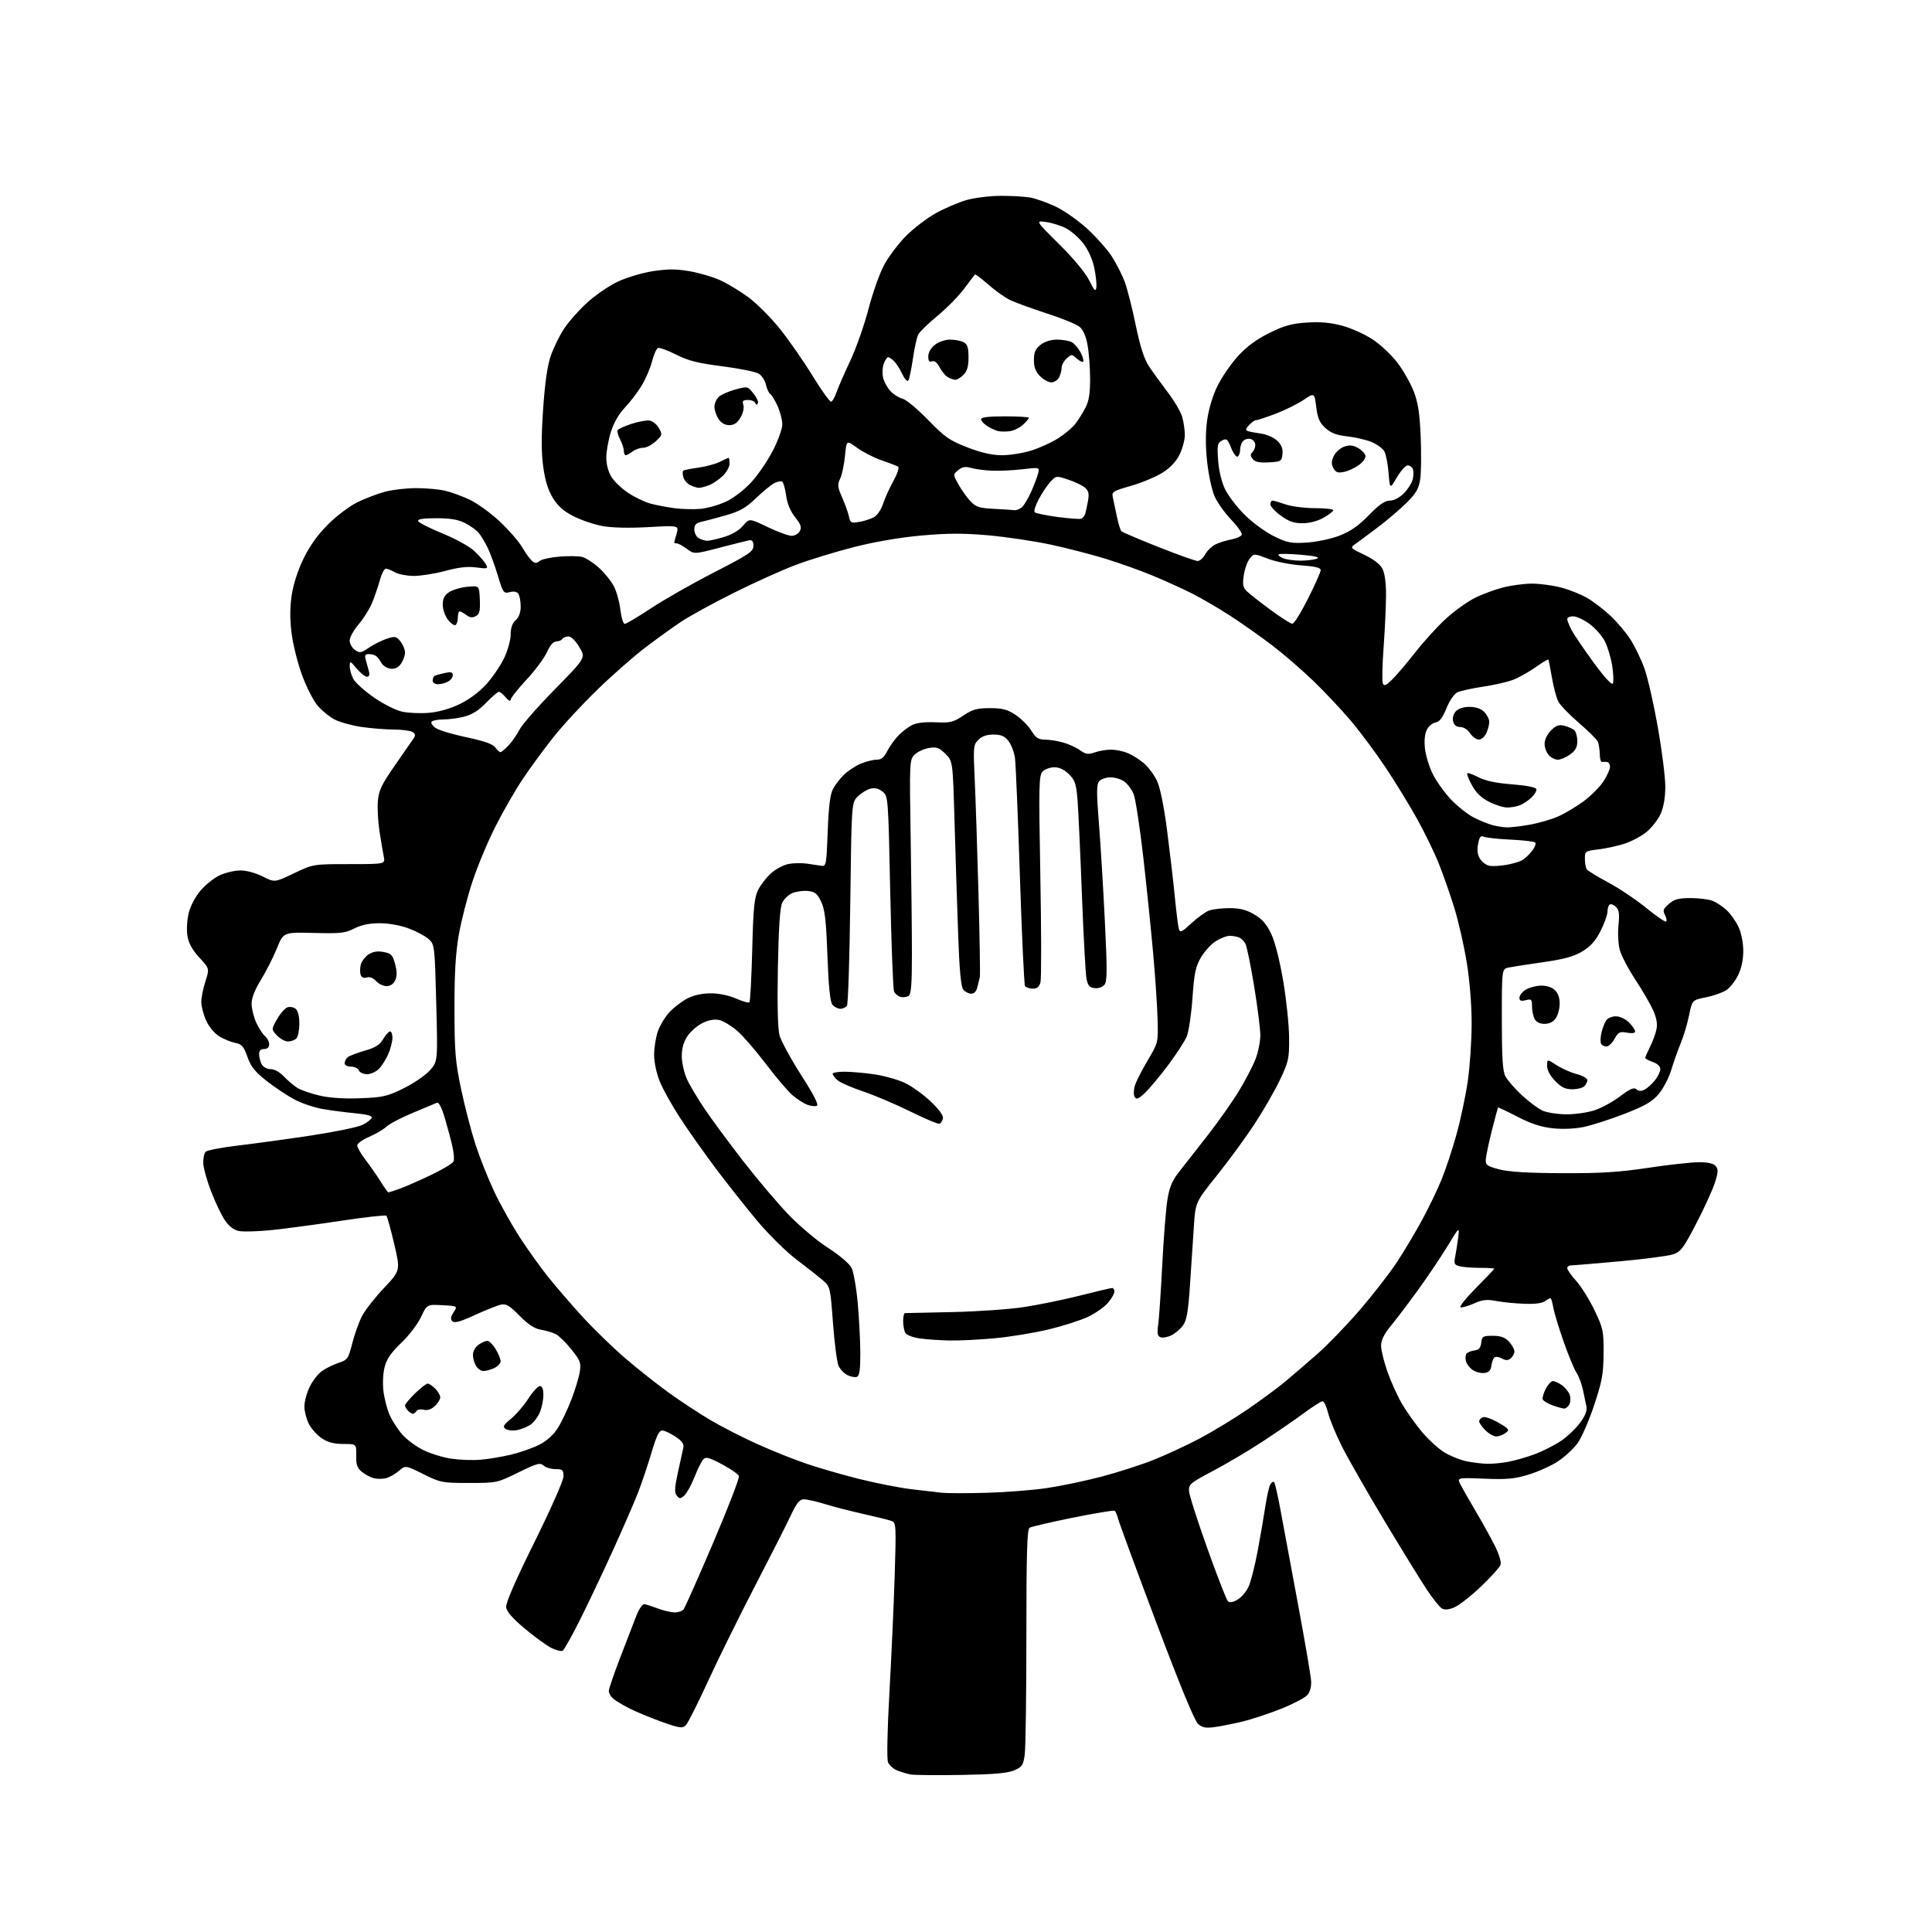 <?xml version="1.0" encoding="UTF-8" standalone="no"?>
<svg 
  version="1.1" 
  xmlns="http://www.w3.org/2000/svg" 
  xmlns:xlink="http://www.w3.org/1999/xlink" 
  xmlns:svg="http://www.w3.org/2000/svg"
  xmlns:rdf="http://www.w3.org/1999/02/22-rdf-syntax-ns#"
  xmlns:cc="http://creativecommons.org/ns#"
  xmlns:dc="http://purl.org/dc/elements/1.1/"
  viewBox="0 0 768 768"
  width="768"
  height="768"
>
<style>svg {background-color: white; }</style>"
<path stroke="none" fill="black" fill-rule="evenodd" d="M382.00,705.57C372.38,705.73 363.38,705.64 362.00,705.38C360.62,705.12 358.22,704.41 356.67,703.80C355.11,703.19 353.45,701.68 352.98,700.44C352.49,699.15 352.73,687.49 353.56,672.85C354.34,658.91 355.28,638.01 355.65,626.42C356.27,606.55 356.20,605.29 354.47,604.63C353.46,604.24 348.56,603.02 343.57,601.91C338.58,600.81 331.64,599.03 328.14,597.95C324.65,596.88 320.79,596.00 319.57,596.00C317.81,596.00 316.70,597.40 314.18,602.75C312.44,606.46 305.99,619.17 299.85,631.00C293.72,642.83 285.41,659.66 281.40,668.41C277.39,677.16 273.44,684.99 272.62,685.81C271.29,687.13 270.24,686.99 263.31,684.54C259.02,683.01 253.25,680.64 250.50,679.27C247.75,677.90 244.71,676.08 243.75,675.23C242.79,674.38 242.00,673.02 242.00,672.21C242.00,671.39 244.09,665.27 246.65,658.61C249.21,651.95 252.10,644.48 253.07,642.00C254.05,639.52 255.44,637.58 256.17,637.69C256.90,637.79 259.30,638.56 261.50,639.39C263.70,640.23 266.68,640.93 268.13,640.96C269.57,640.98 271.20,640.44 271.74,639.75C272.28,639.06 277.57,627.16 283.49,613.30C289.41,599.43 294.02,587.49 293.73,586.74C293.45,586.00 290.42,583.90 287.01,582.08C281.82,579.32 280.59,579.00 279.55,580.14C278.86,580.89 277.30,584.05 276.07,587.17C274.84,590.29 273.03,593.56 272.06,594.45C270.49,595.87 270.14,595.88 269.04,594.55C268.05,593.35 268.13,591.51 269.49,585.28C270.41,581.00 271.38,576.60 271.63,575.50C271.96,574.05 271.12,572.85 268.58,571.14C266.65,569.85 264.30,568.72 263.36,568.64C262.04,568.53 261.04,570.54 258.96,577.50C257.49,582.45 255.15,589.42 253.77,593.00C252.39,596.58 248.00,606.70 244.01,615.50C240.02,624.30 234.06,636.90 230.76,643.50C227.46,650.10 224.27,655.80 223.69,656.17C223.10,656.55 221.02,656.03 219.06,655.02C217.10,654.02 212.35,650.54 208.50,647.31C203.74,643.31 201.40,640.61 201.20,638.88C201.00,637.22 204.90,628.25 212.45,613.02C219.02,599.75 224.00,588.47 224.00,586.85C224.00,584.32 223.65,584.00 220.83,584.00C219.08,584.00 216.95,583.36 216.08,582.58C214.70,581.34 213.44,581.69 206.04,585.33C197.65,589.46 197.48,589.50 186.48,589.50C175.78,589.50 175.11,589.37 168.27,585.98C161.18,582.45 161.18,582.45 158.54,584.72C157.09,585.97 154.80,587.26 153.45,587.60C152.10,587.94 149.93,587.95 148.63,587.62C147.32,587.29 145.18,586.16 143.88,585.10C141.96,583.55 141.52,582.28 141.60,578.59C141.69,574.00 141.69,574.00 136.49,574.00C132.75,574.00 130.34,573.36 127.90,571.73C126.03,570.48 123.71,567.89 122.75,565.98C121.79,564.07 121.00,560.95 121.00,559.07C121.00,557.18 121.94,553.69 123.09,551.32C124.23,548.95 126.43,546.12 127.98,545.02C129.52,543.92 132.49,542.45 134.58,541.76C138.17,540.57 138.47,540.14 140.03,534.00C140.94,530.42 142.66,525.58 143.86,523.24C145.06,520.90 149.00,515.85 152.61,512.03C159.18,505.06 159.18,505.06 156.70,494.47C155.33,488.65 153.94,483.61 153.60,483.27C153.26,482.93 145.00,483.85 135.24,485.33C125.48,486.80 113.14,488.45 107.81,488.99C102.48,489.53 96.71,489.69 95.00,489.35C92.94,488.94 91.05,487.50 89.42,485.11C88.07,483.13 85.61,477.99 83.95,473.70C82.29,469.41 80.88,464.33 80.80,462.41C80.73,460.49 81.16,458.44 81.76,457.84C82.36,457.24 88.17,456.13 94.67,455.36C101.18,454.59 114.26,452.80 123.73,451.37C133.21,449.93 142.41,448.03 144.17,447.13C145.94,446.23 147.54,444.98 147.75,444.34C147.99,443.57 145.80,442.96 141.30,442.55C137.56,442.20 131.78,441.45 128.45,440.88C125.12,440.31 120.08,438.64 117.26,437.17C114.44,435.70 109.42,432.38 106.12,429.80C101.35,426.06 99.75,424.07 98.35,420.12C96.86,415.92 96.11,415.05 93.54,414.57C91.87,414.25 89.01,413.09 87.19,411.98C85.28,410.81 83.07,408.17 81.96,405.73C80.91,403.40 80.03,400.09 80.02,398.36C80.01,396.64 80.74,392.94 81.65,390.13C83.29,385.04 83.29,385.04 79.26,380.66C76.48,377.65 75.01,374.99 74.52,372.12C74.12,369.73 74.32,365.85 74.99,363.06C75.69,360.11 77.59,356.51 79.77,353.95C81.76,351.63 85.21,348.90 87.44,347.89C89.67,346.87 93.34,346.03 95.58,346.02C97.95,346.01 101.66,347.01 104.42,348.41C109.18,350.82 109.18,350.82 116.84,347.16C124.50,343.50 124.50,343.50 138.82,343.50C153.15,343.50 153.15,343.50 152.55,340.50C152.22,338.85 151.46,334.37 150.87,330.55C150.27,326.73 149.98,321.30 150.21,318.49C150.57,314.17 151.63,311.94 157.07,304.12C160.61,299.02 163.95,294.20 164.50,293.40C165.22,292.36 165.07,291.67 164.00,290.99C163.18,290.46 159.80,290.01 156.50,290.00C153.20,289.98 147.44,289.52 143.71,288.98C139.97,288.44 135.18,287.11 133.05,286.03C130.93,284.94 127.81,282.38 126.12,280.33C124.43,278.28 121.66,272.77 119.97,268.10C118.28,263.43 116.44,256.02 115.90,251.64C115.21,246.18 115.23,241.45 115.96,236.59C116.62,232.23 118.43,226.61 120.68,222.00C123.13,216.98 126.35,212.49 130.42,208.43C133.78,205.08 139.02,201.14 142.13,199.62C145.23,198.11 150.18,196.24 153.13,195.45C156.08,194.67 161.65,194.03 165.50,194.04C169.35,194.04 174.47,194.50 176.89,195.06C179.30,195.62 183.73,197.23 186.72,198.65C189.72,200.06 195.08,203.95 198.64,207.28C202.20,210.61 206.23,215.24 207.60,217.58C208.97,219.92 210.75,222.37 211.55,223.04C212.68,223.98 213.32,223.98 214.49,223.01C215.31,222.33 218.87,221.54 222.40,221.26C225.94,220.97 230.00,221.03 231.44,221.40C232.88,221.76 235.87,223.70 238.10,225.71C240.32,227.72 243.00,231.05 244.05,233.11C245.11,235.17 246.26,239.36 246.62,242.43C246.98,245.49 247.75,248.00 248.34,248.00C248.92,248.00 253.66,245.19 258.87,241.75C264.08,238.31 275.35,231.90 283.92,227.50C297.74,220.40 299.50,219.22 299.50,217.00C299.50,215.33 299.00,214.58 298.00,214.75C297.18,214.88 291.88,216.20 286.23,217.67C275.96,220.35 275.96,220.35 273.02,218.17C271.40,216.98 269.61,216.00 269.04,216.00C268.47,216.00 268.00,215.88 268.00,215.74C268.00,215.60 268.43,213.99 268.95,212.17C269.90,208.85 269.90,208.85 257.70,209.54C250.06,209.96 243.26,209.81 239.50,209.12C236.20,208.51 231.04,206.77 228.03,205.24C224.09,203.24 221.79,201.22 219.80,197.98C217.88,194.87 216.70,191.08 215.95,185.60C215.16,179.95 215.15,173.36 215.92,162.36C216.63,152.00 217.62,145.19 218.95,141.41C220.03,138.33 222.33,133.61 224.05,130.93C225.77,128.25 229.84,123.59 233.09,120.58C236.34,117.56 241.88,113.73 245.39,112.05C248.96,110.35 255.15,108.48 259.46,107.81C265.38,106.89 268.72,106.89 274.02,107.80C277.79,108.44 283.27,110.04 286.19,111.35C289.11,112.65 294.23,115.75 297.57,118.23C300.92,120.71 306.54,126.36 310.07,130.78C313.61,135.20 319.43,143.57 323.00,149.39C326.57,155.21 329.91,159.84 330.42,159.68C330.92,159.52 331.88,157.81 332.55,155.88C333.22,153.96 335.66,148.36 337.98,143.44C340.30,138.52 343.54,129.32 345.19,123.00C346.84,116.67 349.61,108.81 351.34,105.53C353.08,102.24 356.98,97.03 360.00,93.95C363.02,90.87 368.43,86.73 372.00,84.75C375.57,82.78 381.06,80.42 384.18,79.53C387.31,78.63 393.39,77.88 397.68,77.85C401.98,77.83 407.30,78.13 409.50,78.52C411.70,78.91 416.23,80.51 419.56,82.08C422.90,83.64 428.59,87.63 432.20,90.95C435.81,94.26 440.21,99.21 441.97,101.95C443.73,104.69 446.00,109.13 447.02,111.81C448.04,114.49 450.03,122.26 451.43,129.07C453.26,137.89 454.79,142.66 456.75,145.62C458.26,147.90 461.63,152.56 464.22,155.96C466.82,159.36 469.41,163.80 469.97,165.82C470.53,167.85 470.99,171.05 470.99,172.93C471.00,174.82 470.07,178.28 468.94,180.62C467.59,183.41 465.28,185.89 462.19,187.85C459.61,189.50 453.98,191.86 449.67,193.10C442.17,195.26 441.86,195.47 442.41,197.93C442.72,199.34 443.44,202.73 444.01,205.46C444.57,208.20 445.36,210.76 445.77,211.17C446.18,211.58 452.81,214.40 460.50,217.45C468.20,220.50 475.21,223.00 476.08,223.00C476.95,223.00 478.28,221.84 479.05,220.41C479.81,218.99 481.59,217.23 483.00,216.50C484.41,215.77 487.28,214.85 489.36,214.46C491.45,214.07 493.36,213.22 493.61,212.58C493.85,211.94 491.96,209.23 489.41,206.57C486.85,203.90 483.89,199.74 482.82,197.32C481.75,194.90 480.42,188.74 479.86,183.62C479.18,177.35 479.18,171.94 479.87,167.00C480.48,162.55 482.09,157.22 483.99,153.37C485.70,149.90 489.37,144.57 492.14,141.54C495.62,137.73 499.48,134.88 504.59,132.36C510.54,129.42 513.47,128.61 519.55,128.22C524.94,127.87 528.97,128.24 533.64,129.50C537.23,130.47 542.74,132.98 545.88,135.08C549.01,137.17 553.45,141.41 555.74,144.50C558.03,147.59 560.88,152.68 562.07,155.81C563.71,160.09 564.37,164.52 564.75,173.64C565.03,180.31 564.94,187.88 564.56,190.47C563.99,194.25 562.95,196.06 559.18,199.83C556.60,202.40 551.35,206.87 547.50,209.77C543.65,212.66 539.61,215.66 538.52,216.42C536.66,217.73 536.89,217.97 542.32,220.54C546.01,222.29 548.62,224.29 549.55,226.09C550.46,227.86 550.99,231.78 550.97,236.70C550.95,240.99 550.52,250.24 550.01,257.26C549.49,264.28 549.34,270.73 549.67,271.58C550.15,272.84 550.80,272.62 553.22,270.31C554.85,268.77 559.05,263.84 562.55,259.37C566.06,254.90 571.63,248.79 574.94,245.79C578.25,242.80 583.33,239.16 586.23,237.71C589.13,236.25 594.18,234.37 597.46,233.53C600.74,232.69 605.93,232.00 609.00,232.00C612.07,232.00 617.26,232.70 620.54,233.55C623.82,234.41 628.52,236.29 630.99,237.73C633.45,239.18 637.60,242.35 640.19,244.78C642.79,247.21 646.35,251.43 648.11,254.17C649.86,256.90 652.36,262.07 653.66,265.64C654.96,269.21 657.36,279.75 659.01,289.05C660.65,298.35 661.99,309.00 661.98,312.73C661.96,317.14 661.31,320.92 660.11,323.57C659.09,325.81 656.59,329.01 654.56,330.69C652.52,332.37 648.58,334.48 645.79,335.38C643.00,336.28 638.31,337.30 635.36,337.65C630.16,338.26 630.00,338.37 630.02,341.39C630.02,343.10 630.36,344.98 630.77,345.56C631.17,346.15 635.02,348.51 639.33,350.81C643.64,353.12 650.45,357.69 654.46,360.96C658.47,364.24 662.01,366.65 662.34,366.33C662.66,366.00 662.43,364.81 661.83,363.68C660.91,361.95 661.16,361.26 663.42,359.31C665.57,357.46 667.29,357.00 671.99,357.00C675.22,357.00 679.14,357.48 680.68,358.06C682.23,358.65 684.79,360.34 686.38,361.81C687.96,363.29 690.09,366.30 691.10,368.50C692.17,370.81 692.97,374.80 692.98,377.93C692.99,381.41 692.26,384.90 690.95,387.60C689.82,389.93 687.69,392.63 686.20,393.61C684.72,394.58 681.06,395.87 678.08,396.46C672.67,397.55 672.67,397.55 671.43,403.62C670.75,406.96 669.27,411.90 668.15,414.60C667.04,417.29 665.33,422.11 664.36,425.30C663.39,428.49 661.12,432.83 659.32,434.94C656.71,437.99 653.90,439.61 645.72,442.78C640.04,444.98 632.77,447.32 629.56,447.99C625.96,448.73 621.22,448.93 617.23,448.51C612.60,448.01 608.59,446.70 603.20,443.91C599.05,441.76 595.58,440.12 595.48,440.25C595.38,440.39 594.28,444.55 593.02,449.50C591.77,454.45 590.69,459.61 590.62,460.96C590.51,463.14 591.14,463.59 596.00,464.85C599.79,465.84 607.57,466.31 621.00,466.36C636.38,466.43 643.62,465.97 655.24,464.22C663.35,463.00 672.41,462.00 675.37,462.00C679.02,462.00 681.17,462.50 682.04,463.55C683.10,464.83 683.03,466.03 681.64,470.30C680.71,473.16 677.37,480.45 674.22,486.50C669.12,496.30 668.12,497.63 664.97,498.65C663.02,499.29 653.49,500.53 643.79,501.40C634.09,502.28 625.44,503.00 624.58,503.00C623.71,503.00 623.00,503.51 623.00,504.13C623.00,504.75 624.62,507.05 626.61,509.25C628.59,511.45 631.85,516.68 633.86,520.87C637.28,528.04 637.50,529.07 637.44,538.00C637.39,546.18 636.87,549.04 633.69,558.60C631.66,564.71 628.70,571.50 627.12,573.68C625.53,575.87 622.05,579.10 619.38,580.87C616.71,582.64 611.44,585.02 607.67,586.17C601.98,587.90 598.98,588.17 589.98,587.80C579.13,587.36 579.13,587.36 580.65,590.29C581.49,591.91 584.21,596.67 586.69,600.87C589.18,605.07 592.53,611.12 594.15,614.31C595.85,617.67 596.85,620.91 596.51,621.97C596.19,622.99 592.66,626.91 588.68,630.70C584.70,634.48 579.94,638.20 578.10,638.96C575.81,639.91 574.25,640.03 573.13,639.36C572.23,638.82 569.57,635.48 567.21,631.94C564.86,628.40 557.32,616.17 550.46,604.76C543.61,593.35 536.01,580.07 533.58,575.26C531.14,570.44 528.62,564.36 527.96,561.75C527.30,559.14 526.31,557.00 525.75,557.00C525.20,557.00 521.76,559.20 518.12,561.88C514.48,564.57 507.00,569.70 501.50,573.29C496.00,576.88 487.23,582.07 482.00,584.82C473.27,589.41 472.51,590.04 472.64,592.66C472.71,594.22 475.99,604.50 479.93,615.49C483.86,626.49 487.53,635.93 488.08,636.48C488.74,637.14 489.99,636.97 491.79,635.97C493.28,635.15 495.27,632.90 496.21,630.99C497.15,629.07 498.83,622.55 499.95,616.50C501.07,610.45 502.47,602.34 503.05,598.47C503.63,594.61 504.51,590.80 505.00,590.00C505.49,589.21 506.16,588.82 506.48,589.15C506.81,589.47 507.94,594.41 508.99,600.12C510.05,605.83 513.18,622.65 515.94,637.50C518.71,652.35 521.07,666.16 521.19,668.20C521.33,670.60 520.77,672.60 519.61,673.88C518.62,674.97 513.92,677.41 509.16,679.31C504.40,681.20 497.57,683.45 494.00,684.32C490.43,685.18 485.46,686.17 482.96,686.52C479.37,687.03 477.98,686.78 476.29,685.33C474.89,684.14 469.10,670.09 459.65,645.00C451.68,623.83 444.85,605.26 444.47,603.74C444.09,602.22 443.46,600.78 443.07,600.54C442.67,600.30 435.19,601.55 426.43,603.31C417.67,605.08 409.94,606.88 409.25,607.32C408.28,607.94 408.00,617.67 408.00,650.42C408.00,673.69 407.71,694.86 407.35,697.47C406.76,701.74 406.33,702.39 403.10,703.76C400.43,704.89 394.96,705.36 382.00,705.57zM392.50,593.40C400.20,593.18 410.97,592.32 416.44,591.49C421.91,590.67 431.51,588.65 437.78,587.01C444.05,585.37 453.30,582.40 458.34,580.41C463.38,578.42 471.77,574.53 477.00,571.76C482.23,568.99 490.77,563.79 496.00,560.21C501.23,556.62 507.98,551.63 511.00,549.11C514.02,546.59 519.83,541.60 523.90,538.01C527.96,534.43 535.55,526.55 540.74,520.51C545.94,514.46 552.55,505.91 555.44,501.51C558.32,497.10 562.77,489.64 565.32,484.93C567.87,480.22 571.29,473.14 572.92,469.19C574.55,465.25 577.24,457.18 578.89,451.26C580.55,445.34 582.60,435.72 583.45,429.87C584.30,424.03 585.00,413.68 585.00,406.87C585.00,399.34 584.23,389.81 583.04,382.50C581.96,375.90 579.76,366.23 578.14,361.00C576.53,355.77 573.78,347.90 572.03,343.50C570.29,339.10 566.36,331.00 563.30,325.50C560.24,320.00 554.59,310.77 550.73,305.00C546.88,299.23 540.66,290.87 536.91,286.43C533.16,282.00 526.36,274.79 521.80,270.41C517.23,266.03 509.88,259.70 505.46,256.34C501.03,252.98 493.61,247.75 488.96,244.73C484.31,241.71 477.35,237.67 473.50,235.74C469.65,233.82 462.67,230.66 457.98,228.72C453.30,226.79 444.98,223.82 439.48,222.12C433.99,220.43 424.17,217.89 417.65,216.49C411.14,215.10 400.01,213.44 392.92,212.80C383.07,211.93 376.82,211.94 366.50,212.86C358.06,213.60 348.00,215.31 339.74,217.40C332.46,219.24 322.00,222.44 316.50,224.50C311.00,226.57 299.75,231.63 291.51,235.76C283.26,239.88 273.81,245.08 270.51,247.31C267.20,249.53 260.92,254.06 256.55,257.38C252.17,260.69 243.70,268.12 237.73,273.90C231.75,279.67 223.80,288.24 220.07,292.95C216.33,297.65 210.86,305.10 207.91,309.50C204.96,313.90 200.04,322.45 196.97,328.50C193.90,334.55 189.77,344.45 187.78,350.50C185.79,356.55 183.37,366.00 182.40,371.50C181.11,378.83 180.64,386.71 180.66,401.00C180.68,418.16 181.00,422.00 183.31,433.00C184.76,439.88 187.33,449.77 189.03,455.00C190.73,460.23 194.09,468.66 196.50,473.75C198.90,478.83 203.43,486.93 206.55,491.75C209.68,496.56 214.75,503.65 217.82,507.50C220.89,511.35 227.02,518.47 231.44,523.31C235.86,528.16 243.54,535.62 248.49,539.88C253.45,544.14 261.32,550.37 266.00,553.73C270.68,557.09 278.10,561.96 282.50,564.56C286.90,567.16 295.23,571.42 301.00,574.02C306.77,576.63 315.55,580.14 320.50,581.83C325.45,583.51 334.90,586.25 341.50,587.90C348.10,589.55 357.32,591.37 362.00,591.95C366.68,592.52 372.30,593.17 374.50,593.40C376.70,593.62 384.80,593.62 392.50,593.40zM591.11,581.89C593.10,581.95 596.94,581.58 599.65,581.07C602.35,580.55 607.07,579.20 610.14,578.05C613.20,576.90 617.79,574.59 620.32,572.91C622.86,571.23 626.33,567.98 628.03,565.68C630.21,562.74 630.98,560.76 630.62,559.00C630.35,557.62 629.71,554.61 629.20,552.29C628.70,549.98 627.52,546.92 626.60,545.51C625.67,544.09 623.37,538.52 621.50,533.13C619.62,527.74 617.82,521.81 617.49,519.95C617.16,518.08 616.70,516.37 616.47,516.14C616.24,515.91 615.30,516.34 614.38,517.10C613.25,518.03 610.54,518.42 606.10,518.28C602.47,518.16 597.38,517.66 594.80,517.17C590.99,516.45 589.30,516.63 585.88,518.17C583.56,519.20 581.18,519.88 580.58,519.66C579.99,519.45 582.76,515.98 586.75,511.96C590.74,507.94 594.00,504.51 594.00,504.33C594.00,504.15 591.41,503.99 588.25,503.99C585.09,503.98 581.44,503.69 580.15,503.34C578.13,502.80 577.89,502.29 578.44,499.61C578.79,497.90 579.33,494.48 579.64,492.00C580.19,487.50 580.19,487.50 575.32,495.50C572.64,499.90 567.34,507.77 563.53,513.00C559.73,518.23 554.90,524.59 552.81,527.14C550.20,530.32 549.00,532.76 549.00,534.91C549.00,536.63 550.11,541.20 551.46,545.07C552.81,548.95 555.35,554.61 557.10,557.67C558.85,560.73 562.47,565.86 565.14,569.08C567.82,572.29 571.98,576.08 574.40,577.49C576.82,578.91 580.75,580.45 583.15,580.92C585.54,581.40 589.13,581.83 591.11,581.89zM191.00,580.27C194.03,580.02 199.43,579.12 203.00,578.28C206.57,577.43 211.64,575.67 214.25,574.36C217.32,572.81 219.94,570.48 221.69,567.73C223.17,565.41 225.60,560.35 227.08,556.50C228.57,552.65 230.09,547.68 230.45,545.45C231.05,541.77 230.75,540.94 227.14,536.41C224.96,533.67 222.12,530.92 220.84,530.29C219.55,529.66 216.91,528.88 214.96,528.57C212.47,528.16 209.96,526.51 206.52,523.02C202.48,518.92 201.18,518.16 199.06,518.63C197.65,518.94 193.00,520.81 188.72,522.77C182.98,525.41 180.65,526.05 179.82,525.22C179.00,524.40 179.13,523.46 180.32,521.64C181.93,519.17 181.93,519.17 175.83,518.84C169.73,518.50 169.73,518.50 167.32,523.60C166.00,526.40 162.48,531.00 159.50,533.82C155.63,537.49 153.76,540.17 152.94,543.23C152.28,545.68 152.06,549.81 152.42,552.92C152.77,555.90 153.88,560.20 154.88,562.47C155.89,564.74 158.16,568.25 159.92,570.26C161.69,572.27 165.48,575.07 168.35,576.47C171.21,577.87 176.24,579.40 179.53,579.87C182.81,580.35 187.97,580.53 191.00,580.27zM594.76,571.00C593.74,571.00 591.80,569.90 590.45,568.55C589.10,567.20 588.00,565.61 588.00,565.01C588.00,564.42 588.67,563.68 589.49,563.37C590.31,563.05 593.08,564.03 595.66,565.54C600.01,568.09 600.21,568.38 598.48,569.64C597.45,570.39 595.78,571.00 594.76,571.00zM205.45,568.51C203.83,568.81 201.82,568.58 201.00,568.01C199.74,567.13 200.10,566.47 203.16,563.95C205.18,562.30 208.26,558.71 210.02,555.97C211.77,553.24 213.84,551.00 214.60,551.00C215.54,551.00 216.00,552.18 216.00,554.53C216.00,556.47 215.36,559.59 214.58,561.45C213.80,563.32 212.09,565.55 210.78,566.41C209.47,567.27 207.07,568.21 205.45,568.51zM164.14,562.00C163.73,562.00 162.86,561.46 162.20,560.80C161.54,560.14 161.00,559.19 161.00,558.68C161.00,558.18 162.80,556.02 165.00,553.88C167.20,551.75 169.45,550.00 170.00,550.00C170.55,550.00 171.90,550.90 173.00,552.00C174.10,553.10 175.00,554.66 175.00,555.46C175.00,556.26 174.03,557.83 172.84,558.94C171.43,560.25 169.89,560.76 168.44,560.40C167.22,560.09 165.92,560.32 165.55,560.92C165.18,561.51 164.55,562.00 164.14,562.00zM621.71,559.92C621.05,559.88 618.95,559.29 617.06,558.61C615.17,557.92 613.45,556.86 613.25,556.25C613.05,555.64 613.59,553.76 614.46,552.07C615.34,550.38 616.61,549.00 617.30,549.00C617.99,549.00 619.59,549.72 620.85,550.61C622.11,551.49 623.51,553.18 623.95,554.36C624.40,555.54 624.35,557.29 623.85,558.25C623.34,559.21 622.38,559.97 621.71,559.92zM340.64,547.31C339.90,547.59 338.21,547.29 336.89,546.63C335.58,545.98 333.98,544.33 333.35,542.97C332.72,541.61 331.72,533.98 331.13,526.00C330.08,511.83 329.99,511.44 327.16,509.00C325.57,507.62 320.88,503.93 316.74,500.79C312.52,497.60 305.60,490.78 301.00,485.29C296.49,479.91 289.05,470.50 284.47,464.40C279.90,458.29 273.55,449.32 270.38,444.45C267.21,439.58 263.59,433.11 262.33,430.05C260.99,426.80 260.04,422.38 260.02,419.38C260.01,416.56 260.69,412.28 261.54,409.88C262.39,407.47 264.53,404.00 266.29,402.17C268.06,400.33 271.23,397.93 273.35,396.84C275.78,395.59 279.18,394.86 282.54,394.86C285.79,394.86 289.74,395.68 292.60,396.94C295.19,398.09 297.58,398.76 297.90,398.43C298.23,398.11 298.73,388.76 299.02,377.67C299.45,360.79 299.83,356.89 301.38,353.76C302.39,351.70 304.74,348.68 306.59,347.06C308.44,345.43 311.53,343.80 313.46,343.44C315.38,343.08 318.65,343.02 320.73,343.30C322.80,343.59 325.40,343.97 326.50,344.16C328.40,344.48 328.53,343.80 329.03,330.50C329.42,320.28 330.01,315.69 331.19,313.50C332.09,311.85 334.10,309.29 335.66,307.80C337.22,306.32 340.17,304.41 342.22,303.55C344.26,302.70 347.06,302.00 348.44,302.00C350.27,302.00 351.39,301.12 352.59,298.75C353.49,296.96 355.41,294.22 356.86,292.66C358.31,291.10 360.79,289.15 362.36,288.33C364.28,287.33 367.42,286.93 371.86,287.12C377.80,287.38 378.96,287.10 382.93,284.45C386.63,281.98 388.36,281.50 393.50,281.50C398.49,281.50 400.41,282.00 403.70,284.18C405.93,285.66 408.75,288.47 409.96,290.43C411.73,293.30 412.78,294.00 415.33,294.01C417.07,294.01 420.30,294.51 422.50,295.12C424.70,295.73 427.75,297.12 429.28,298.20C431.61,299.86 432.55,300.00 435.18,299.09C436.89,298.49 439.82,298.00 441.68,298.00C443.54,298.00 446.51,298.61 448.28,299.35C450.05,300.09 452.93,301.90 454.67,303.37C456.42,304.84 458.75,307.95 459.87,310.27C461.15,312.97 462.63,320.13 463.92,330.00C465.03,338.52 466.43,350.45 467.01,356.50C467.60,362.55 468.32,368.31 468.62,369.30C469.09,370.85 469.79,370.53 473.59,367.02C476.02,364.78 479.17,362.51 480.57,361.97C481.98,361.44 485.65,361.00 488.73,361.00C492.89,361.00 495.42,361.64 498.59,363.50C501.73,365.34 503.51,367.38 505.34,371.25C506.84,374.43 508.72,381.82 510.10,390.00C511.36,397.43 512.41,407.55 512.44,412.50C512.50,420.90 512.25,422.02 508.73,429.39C506.66,433.73 502.12,441.61 498.65,446.89C495.18,452.18 488.48,461.32 483.77,467.22C475.19,477.93 475.19,477.93 474.57,487.72C474.23,493.10 473.54,503.55 473.03,510.93C472.31,521.56 471.72,524.90 470.22,526.93C469.17,528.35 467.10,530.10 465.60,530.83C464.10,531.57 462.18,531.90 461.33,531.57C460.12,531.11 459.91,530.04 460.39,526.74C460.73,524.41 461.45,513.73 462.00,503.00C462.55,492.27 463.47,480.55 464.06,476.94C464.88,471.83 465.93,469.34 468.81,465.69C470.84,463.11 475.93,456.60 480.13,451.23C484.33,445.85 489.90,437.94 492.51,433.64C495.13,429.33 498.10,423.60 499.13,420.90C500.16,418.19 501.00,413.97 501.00,411.51C501.00,409.05 499.89,400.28 498.54,392.02C497.18,383.76 495.62,376.15 495.06,375.12C494.51,374.08 493.33,372.96 492.45,372.62C491.56,372.28 489.91,372.00 488.79,372.00C487.66,372.00 485.22,372.94 483.36,374.09C481.50,375.23 478.83,378.15 477.41,380.56C475.25,384.26 474.72,386.78 474.02,396.78C473.56,403.29 472.53,410.17 471.73,412.06C470.93,413.95 467.58,419.10 464.28,423.50C460.98,427.90 456.84,432.84 455.09,434.48C452.59,436.83 451.72,437.17 451.06,436.10C450.60,435.35 450.60,433.38 451.08,431.72C451.55,430.07 453.85,425.51 456.17,421.61C460.38,414.53 460.40,414.46 460.17,405.50C460.04,400.55 459.29,389.07 458.49,380.00C457.70,370.93 455.91,353.48 454.53,341.22C453.14,328.97 451.38,317.44 450.61,315.60C449.84,313.77 448.16,311.53 446.88,310.63C445.60,309.73 443.14,309.00 441.40,309.00C439.66,309.00 437.66,309.71 436.94,310.57C435.87,311.86 435.86,314.94 436.84,327.32C437.50,335.67 438.57,353.16 439.20,366.18C440.17,385.83 440.13,390.13 439.02,391.48C438.25,392.40 436.57,392.97 435.12,392.80C433.10,392.56 432.44,391.78 431.89,389.00C431.52,387.07 430.71,372.23 430.09,356.00C429.48,339.77 428.70,322.92 428.37,318.55C427.83,311.60 427.40,310.25 424.96,307.80C423.13,305.98 421.11,305.00 419.15,305.00C417.50,305.00 415.40,305.75 414.48,306.66C412.97,308.18 412.89,311.76 413.55,348.04C413.95,369.88 413.98,388.93 413.62,390.38C413.14,392.30 412.32,393.00 410.54,393.00C409.21,393.00 407.82,392.52 407.46,391.94C407.10,391.36 406.19,371.67 405.42,348.19C404.66,324.71 403.78,303.62 403.47,301.32C403.15,299.02 401.99,295.98 400.88,294.57C399.32,292.59 397.95,292.00 394.93,292.00C392.28,292.00 390.32,292.68 388.91,294.09C386.93,296.07 386.86,296.87 387.46,309.84C387.82,317.35 388.49,337.85 388.97,355.39C389.44,372.94 389.68,387.79 389.50,388.39C389.32,389.00 388.90,390.74 388.56,392.25C388.17,394.05 387.32,395.00 386.10,395.00C385.08,395.00 383.65,394.28 382.93,393.41C381.99,392.28 381.39,385.87 380.87,371.16C380.46,359.80 379.82,339.72 379.44,326.56C378.76,302.61 378.76,302.61 375.84,299.68C373.33,297.18 372.38,296.84 369.26,297.34C367.26,297.67 364.69,298.86 363.56,300.00C361.55,302.02 361.51,302.76 362.00,332.78C362.27,349.68 362.50,370.60 362.50,379.29C362.50,391.52 362.19,395.26 361.14,395.91C360.39,396.38 358.96,396.54 357.96,396.28C356.96,396.02 355.81,395.06 355.41,394.15C355.01,393.24 354.32,375.40 353.88,354.50C353.09,316.88 353.06,316.48 350.85,314.69C349.36,313.47 347.79,313.08 346.06,313.50C344.65,313.84 342.38,315.23 341.00,316.58C338.50,319.04 338.50,319.04 338.00,358.77C337.73,380.62 337.14,399.06 336.69,399.75C336.25,400.44 335.06,401.00 334.06,401.00C333.06,401.00 331.65,400.28 330.92,399.40C329.98,398.27 329.39,392.50 328.92,379.99C328.38,365.56 327.90,361.46 326.38,358.34C324.83,355.17 323.91,354.44 321.13,354.18C319.28,354.00 316.52,354.37 315.01,355.00C313.50,355.62 311.68,357.34 310.96,358.82C310.06,360.68 309.53,368.50 309.22,384.50C308.94,399.46 309.17,408.92 309.88,411.57C310.49,413.81 314.35,420.91 318.47,427.36C323.65,435.46 325.56,439.23 324.65,439.58C323.93,439.86 322.23,439.66 320.87,439.14C319.50,438.62 316.91,436.96 315.11,435.44C313.31,433.92 308.52,428.31 304.48,422.97C300.44,417.63 295.25,411.65 292.95,409.69C290.65,407.72 287.47,405.82 285.88,405.47C284.00,405.06 281.69,405.48 279.26,406.67C277.21,407.68 274.51,410.03 273.26,411.90C271.72,414.22 271.01,416.76 271.02,419.90C271.03,422.43 271.95,426.49 273.05,428.92C274.15,431.35 277.36,436.75 280.18,440.92C283.00,445.09 289.84,454.35 295.38,461.50C300.93,468.65 309.01,478.20 313.35,482.73C317.74,487.32 324.72,493.19 329.11,496.01C333.65,498.92 337.61,502.29 338.48,503.96C339.30,505.55 340.43,511.95 340.98,518.18C341.53,524.41 341.99,533.39 341.99,538.14C342.00,544.50 341.64,546.92 340.64,547.31zM590.00,545.78C588.62,545.94 586.54,545.39 585.37,544.56C584.21,543.74 583.02,542.20 582.75,541.14C582.47,540.09 582.53,538.77 582.87,538.21C583.22,537.66 584.62,537.04 586.00,536.85C587.88,536.59 588.58,535.81 588.82,533.75C589.11,531.23 589.49,531.00 593.39,531.00C596.55,531.00 598.21,531.60 599.83,533.31C601.02,534.59 602.00,536.33 602.00,537.19C602.00,538.05 601.35,539.29 600.56,539.95C599.47,540.86 598.61,540.86 596.96,539.98C595.76,539.34 594.42,539.19 593.98,539.66C593.53,540.12 593.02,541.62 592.83,543.00C592.59,544.81 591.81,545.58 590.00,545.78zM192.19,545.00C191.25,545.00 189.92,544.11 189.24,543.01C188.56,541.92 188.00,539.92 188.00,538.57C188.00,537.17 188.95,535.45 190.22,534.56C191.44,533.70 193.03,533.00 193.74,533.00C194.45,533.00 195.92,534.46 197.01,536.25C198.10,538.04 198.99,540.22 199.00,541.09C199.00,541.96 197.85,543.20 196.45,543.84C195.05,544.48 193.14,545.00 192.19,545.00zM377.50,532.87C373.65,532.79 368.33,532.43 365.68,532.06C363.03,531.69 360.45,530.74 359.95,529.95C359.44,529.15 359.02,527.04 359.02,525.25C359.01,523.46 359.34,521.99 359.75,521.98C360.16,521.96 368.60,521.78 378.50,521.57C388.40,521.36 401.23,520.47 407.00,519.59C412.77,518.71 422.84,516.64 429.36,515.00C435.88,513.35 441.62,512.00 442.11,512.00C442.60,512.00 443.00,512.64 443.00,513.42C443.00,514.21 441.85,516.21 440.45,517.87C439.05,519.54 435.47,522.05 432.50,523.46C429.52,524.87 422.45,527.13 416.79,528.48C411.13,529.84 401.55,531.41 395.50,531.97C389.45,532.54 381.35,532.94 377.50,532.87zM154.39,474.00C154.59,474.00 156.55,473.37 158.75,472.59C160.95,471.81 166.57,469.35 171.25,467.12C175.94,464.88 180.01,462.42 180.30,461.65C180.60,460.88 180.41,458.28 179.87,455.87C179.34,453.47 178.00,448.43 176.89,444.67C175.59,440.28 174.44,438.03 173.68,438.37C173.03,438.67 168.76,440.45 164.18,442.34C159.61,444.23 154.88,446.70 153.68,447.82C152.48,448.95 149.36,450.78 146.75,451.90C144.14,453.01 142.00,454.56 142.00,455.32C142.00,456.09 143.50,458.69 145.34,461.11C147.18,463.52 149.88,467.41 151.35,469.75C152.82,472.09 154.19,474.00 154.39,474.00zM373.44,446.69C372.85,446.88 367.68,444.72 361.94,441.87C356.20,439.03 347.71,435.42 343.09,433.86C338.46,432.30 333.85,430.27 332.84,429.35C331.83,428.44 331.00,427.31 331.00,426.85C331.00,426.38 333.14,426.01 335.75,426.02C338.36,426.03 343.64,426.49 347.47,427.05C351.30,427.60 356.70,429.10 359.47,430.37C362.24,431.65 366.91,434.96 369.84,437.74C373.22,440.92 375.06,443.43 374.84,444.56C374.66,445.53 374.02,446.49 373.44,446.69zM622.64,442.96C626.01,442.98 631.02,442.27 633.77,441.38C636.53,440.50 641.12,438.00 643.98,435.83C647.99,432.79 649.48,432.15 650.52,433.02C651.49,433.82 652.44,433.84 653.86,433.08C654.95,432.49 656.78,430.82 657.92,429.37C659.07,427.92 660.00,425.93 660.00,424.96C660.00,423.90 658.81,422.78 657.00,422.15C655.35,421.57 654.00,420.84 654.00,420.51C654.00,420.19 654.85,418.25 655.88,416.21C656.91,414.17 658.07,411.06 658.45,409.30C658.93,407.06 658.54,404.76 657.17,401.64C656.08,399.19 652.90,393.71 650.10,389.46C647.30,385.21 644.50,379.88 643.89,377.61C643.28,375.35 643.04,370.94 643.37,367.80C643.83,363.39 643.61,361.75 642.40,360.54C641.54,359.68 640.43,359.24 639.92,359.55C639.41,359.86 639.00,361.14 639.00,362.38C639.00,363.62 637.76,367.08 636.25,370.07C634.24,374.02 632.28,376.22 629.00,378.20C625.61,380.23 621.78,381.29 613.50,382.47C607.45,383.33 601.26,384.29 599.75,384.60C597.00,385.16 597.00,385.16 597.00,405.13C597.00,420.38 597.33,425.75 598.41,427.83C599.19,429.33 602.12,432.71 604.93,435.34C607.74,437.96 611.49,440.74 613.27,441.52C615.04,442.29 619.26,442.94 622.64,442.96zM143.38,436.57C152.28,436.21 153.98,435.82 160.53,432.58C164.53,430.60 169.20,427.40 170.91,425.45C174.02,421.91 174.02,421.91 173.41,398.71C172.82,375.99 172.75,375.45 170.45,373.34C169.16,372.15 165.58,370.24 162.51,369.09C159.12,367.82 154.56,367.00 150.92,367.00C146.81,367.00 143.63,367.66 140.83,369.09C137.22,370.93 135.31,371.14 124.71,370.86C112.67,370.55 112.67,370.55 110.05,377.03C108.61,380.59 105.75,386.22 103.71,389.52C101.26,393.49 100.01,396.72 100.02,399.02C100.03,400.93 100.86,404.30 101.86,406.50C102.86,408.70 104.43,411.12 105.34,411.87C106.25,412.63 107.00,414.09 107.00,415.12C107.00,416.33 106.29,417.00 105.00,417.00C103.65,417.00 103.00,417.67 103.00,419.07C103.00,420.20 103.47,422.00 104.04,423.07C104.64,424.19 106.12,425.00 107.59,425.00C109.07,425.00 111.22,426.18 112.81,427.87C114.29,429.44 116.69,431.49 118.13,432.41C119.58,433.33 123.63,434.73 127.13,435.53C131.27,436.47 136.96,436.83 143.38,436.57zM625.00,433.00C622.23,433.00 620.65,432.23 618.20,429.70C616.19,427.64 615.00,425.39 615.00,423.69C615.00,420.97 615.00,420.97 618.75,423.41C620.81,424.75 624.41,426.35 626.75,426.96C629.09,427.58 631.00,428.64 631.00,429.34C631.00,430.03 630.46,431.14 629.80,431.80C629.14,432.46 626.98,433.00 625.00,433.00zM145.93,427.00C144.44,427.00 142.95,426.32 142.64,425.50C142.32,424.68 140.92,424.00 139.53,424.00C138.05,424.00 137.00,423.43 137.00,422.62C137.00,421.86 137.56,420.79 138.25,420.24C138.94,419.69 141.98,418.53 145.01,417.66C149.21,416.46 150.95,415.36 152.32,413.04C153.30,411.37 154.54,410.00 155.06,410.00C155.58,410.00 156.00,411.14 156.00,412.53C156.00,413.92 155.30,416.73 154.45,418.77C153.60,420.81 151.95,423.49 150.78,424.74C149.58,426.01 147.46,427.00 145.93,427.00zM638.61,416.00C637.79,416.00 636.83,415.54 636.48,414.98C636.14,414.41 636.17,412.51 636.55,410.76C636.94,409.00 637.76,406.76 638.37,405.78C639.01,404.76 640.68,404.00 642.29,404.00C643.93,404.00 646.11,405.02 647.55,406.45C648.90,407.80 650.00,409.40 650.00,410.00C650.00,410.68 648.79,410.87 646.75,410.50C643.89,409.98 643.30,410.28 641.80,412.96C640.86,414.63 639.42,416.00 638.61,416.00zM114.47,414.00C113.31,414.00 111.33,412.92 110.09,411.60C107.83,409.19 107.83,409.19 110.17,405.09C111.45,402.84 113.31,400.74 114.30,400.42C115.29,400.10 116.75,400.38 117.55,401.04C118.44,401.78 119.00,404.05 119.00,406.92C119.00,409.50 118.46,412.14 117.80,412.80C117.14,413.46 115.64,414.00 114.47,414.00zM613.98,407.00C612.13,407.00 610.69,406.30 610.04,405.07C609.47,404.00 609.00,401.74 609.00,400.05C609.00,397.26 608.76,397.02 606.50,397.59C604.62,398.06 604.00,397.82 604.00,396.63C604.00,395.76 605.06,394.35 606.36,393.50C607.66,392.65 610.36,391.89 612.36,391.81C614.62,391.73 616.74,392.36 617.99,393.49C619.30,394.68 620.00,396.58 620.00,398.93C620.00,400.92 619.30,403.56 618.44,404.78C617.44,406.21 615.85,407.00 613.98,407.00zM153.68,392.00C152.37,392.00 150.49,391.09 149.49,389.99C148.36,388.74 146.97,388.19 145.83,388.55C144.67,388.92 143.77,388.55 143.39,387.57C143.06,386.70 143.06,384.88 143.41,383.51C143.75,382.14 145.15,380.29 146.51,379.40C148.24,378.27 150.04,377.97 152.47,378.43C155.51,379.00 156.08,379.60 157.06,383.21C157.85,386.15 157.86,388.01 157.11,389.67C156.43,391.15 155.18,392.00 153.68,392.00zM598.76,343.80C601.11,343.39 603.89,342.60 604.94,342.03C605.99,341.47 607.79,339.81 608.95,338.34C610.11,336.86 610.71,335.32 610.28,334.92C609.85,334.51 605.45,333.99 600.50,333.76C595.55,333.54 590.77,333.02 589.87,332.62C588.58,332.03 588.10,332.64 587.56,335.52C587.08,338.07 587.34,339.87 588.41,341.51C589.26,342.80 590.97,344.01 592.23,344.20C593.48,344.39 596.42,344.21 598.76,343.80zM598.92,328.90C600.25,328.95 604.30,328.49 607.92,327.86C611.54,327.24 616.75,325.72 619.50,324.50C622.25,323.27 626.83,320.52 629.69,318.39C632.54,316.25 636.03,312.73 637.44,310.55C638.85,308.38 640.00,305.79 640.00,304.80C640.00,303.81 639.44,302.95 638.75,302.88C638.06,302.82 637.16,302.82 636.75,302.88C636.34,302.95 635.97,301.54 635.93,299.75C635.89,297.96 635.55,295.77 635.18,294.88C634.81,293.99 631.42,290.61 627.66,287.38C623.90,284.14 620.21,280.33 619.47,278.91C618.72,277.49 617.58,273.21 616.93,269.41C616.28,265.61 615.63,262.36 615.47,262.18C615.32,262.01 613.01,263.40 610.35,265.28C607.68,267.15 603.70,269.38 601.50,270.23C599.30,271.08 593.90,272.32 589.50,272.97C585.10,273.63 580.51,274.64 579.31,275.22C578.06,275.82 576.20,278.55 574.97,281.58C573.43,285.37 572.20,286.97 570.68,287.19C569.51,287.36 567.96,288.62 567.23,290.00C566.40,291.58 566.10,294.32 566.43,297.44C566.72,300.16 568.10,304.74 569.51,307.62C570.92,310.50 574.20,315.08 576.79,317.81C579.38,320.54 583.52,323.80 586.00,325.05C588.48,326.30 591.85,327.66 593.50,328.06C595.15,328.47 597.59,328.84 598.92,328.90zM599.15,321.00C597.65,321.00 594.42,319.99 591.96,318.75C588.87,317.19 586.78,315.18 585.14,312.19C583.85,309.82 583.00,307.66 583.27,307.39C583.54,307.13 585.55,307.84 587.74,308.98C590.45,310.39 594.69,311.29 601.03,311.78C606.62,312.21 610.49,312.96 610.72,313.66C610.93,314.30 610.07,315.81 608.80,317.01C607.54,318.21 605.46,319.60 604.18,320.10C602.91,320.59 600.64,321.00 599.15,321.00zM619.25,302.00C618.18,302.00 616.57,301.18 615.65,300.17C614.74,299.17 614.00,297.12 614.00,295.63C614.00,294.05 615.07,291.84 616.55,290.36C618.54,288.37 619.69,287.96 621.79,288.48C623.28,288.86 625.05,289.63 625.74,290.20C626.43,290.78 627.00,292.73 627.00,294.55C627.00,297.07 626.30,298.36 624.10,299.93C622.50,301.07 620.32,302.00 619.25,302.00zM198.93,299.00C199.31,299.00 200.78,297.76 202.20,296.25C203.61,294.74 205.57,291.93 206.54,290.00C207.51,288.07 213.82,280.88 220.57,274.00C232.83,261.50 232.83,261.50 230.31,257.25C228.80,254.70 227.06,253.00 225.96,253.00C224.95,253.00 223.84,253.45 223.50,254.00C223.16,254.55 222.08,255.00 221.09,255.00C219.95,255.00 218.62,256.54 217.41,259.25C216.37,261.59 212.71,266.52 209.26,270.21C205.82,273.90 202.99,277.50 202.97,278.21C202.95,278.94 202.12,278.52 201.06,277.25C200.02,276.01 198.79,275.00 198.32,275.00C197.85,275.00 195.56,276.97 193.22,279.38C190.29,282.41 187.60,284.12 184.54,284.88C182.11,285.50 178.32,286.00 176.12,286.00C173.92,286.00 171.85,286.43 171.53,286.96C171.20,287.48 172.01,288.62 173.33,289.48C174.64,290.34 180.17,291.98 185.61,293.12C192.50,294.57 195.92,295.78 196.87,297.10C197.63,298.14 198.55,299.00 198.93,299.00zM587.86,294.00C586.86,294.00 585.31,292.88 584.41,291.50C583.46,290.05 581.82,289.00 580.50,289.00C579.00,289.00 578.04,288.25 577.65,286.79C577.30,285.45 577.71,283.87 578.69,282.79C579.71,281.66 581.73,281.00 584.15,281.00C586.67,281.00 588.69,281.69 590.00,283.00C591.10,284.10 592.00,285.88 592.00,286.95C592.00,288.03 591.48,290.05 590.84,291.45C590.20,292.85 588.86,294.00 587.86,294.00zM170.50,283.36C174.27,283.05 178.80,281.77 182.68,279.91C186.57,278.04 190.55,275.07 193.39,271.91C195.88,269.15 199.05,264.46 200.45,261.50C201.85,258.54 203.00,254.37 203.00,252.22C203.00,249.58 203.65,247.72 205.00,246.50C206.30,245.32 206.99,243.43 206.98,241.10C206.98,239.12 206.57,236.88 206.09,236.11C205.52,235.20 204.33,234.95 202.64,235.38C200.18,235.99 199.97,235.71 197.89,228.76C196.69,224.77 194.83,219.70 193.74,217.50C192.66,215.30 191.03,212.66 190.13,211.64C189.24,210.62 186.83,208.94 184.79,207.89C182.11,206.53 178.96,206.00 173.46,206.00C168.27,206.00 165.95,206.36 166.21,207.12C166.41,207.74 170.80,209.97 175.96,212.09C181.41,214.32 186.76,217.31 188.75,219.22C190.63,221.02 192.62,223.34 193.17,224.36C194.11,226.08 193.85,226.17 189.34,225.57C185.92,225.11 182.30,225.51 177.00,226.94C172.88,228.05 167.25,228.95 164.50,228.94C161.75,228.93 158.38,228.29 157.00,227.50C155.62,226.71 154.00,226.05 153.38,226.04C152.76,226.02 151.67,228.14 150.96,230.75C150.24,233.36 148.83,237.46 147.82,239.85C146.81,242.24 144.41,246.03 142.49,248.28C140.57,250.52 139.00,253.38 139.00,254.62C139.00,255.87 139.94,257.55 141.09,258.35C142.98,259.67 143.52,259.59 146.64,257.47C148.54,256.18 151.73,254.58 153.73,253.92C157.05,252.83 157.52,252.92 159.18,254.97C160.18,256.21 161.00,258.20 161.00,259.39C161.00,260.58 160.28,262.58 159.40,263.83C158.31,265.40 157.01,266.02 155.25,265.81C153.85,265.64 152.21,264.60 151.60,263.50C151.00,262.40 150.05,261.17 149.50,260.77C148.95,260.36 147.66,260.02 146.63,260.02C145.18,260.00 144.90,260.49 145.39,262.25C145.73,263.49 146.29,265.51 146.62,266.75C147.02,268.27 146.78,269.00 145.86,269.01C145.11,269.01 143.27,267.55 141.78,265.76C139.21,262.68 139.05,262.63 139.03,264.80C139.01,266.06 139.63,268.33 140.41,269.82C141.18,271.32 144.91,274.68 148.69,277.29C152.64,280.01 157.47,282.42 160.04,282.94C162.49,283.44 167.20,283.63 170.50,283.36zM641.13,271.71C641.50,271.05 641.38,267.87 640.87,264.65C640.36,261.44 639.04,257.04 637.94,254.89C636.84,252.74 634.09,249.63 631.82,247.99C629.56,246.34 626.64,245.00 625.35,245.00C624.06,245.00 623.00,245.47 623.00,246.05C623.00,246.63 623.74,248.54 624.64,250.30C625.54,252.06 629.47,257.87 633.37,263.21C637.72,269.17 640.72,272.45 641.13,271.71zM174.07,272.00C172.93,272.00 172.00,271.35 172.00,270.56C172.00,269.77 172.34,268.92 172.75,268.68C173.16,268.43 174.96,267.92 176.75,267.54C179.31,266.99 180.00,267.17 180.00,268.39C180.00,269.23 179.13,270.40 178.07,270.96C177.00,271.53 175.20,272.00 174.07,272.00zM181.08,248.45C180.57,248.76 179.22,247.83 178.08,246.37C176.92,244.89 176.00,242.26 176.00,240.39C176.00,237.91 176.66,236.61 178.56,235.37C179.96,234.45 183.23,233.49 185.81,233.25C190.50,232.79 190.50,232.79 190.74,238.37C190.93,242.92 190.63,244.13 189.12,244.93C187.80,245.64 186.74,245.52 185.39,244.49C184.35,243.71 183.16,243.05 182.75,243.03C182.34,243.01 182.00,244.10 182.00,245.44C182.00,246.78 181.59,248.14 181.08,248.45zM513.71,247.96C514.38,247.98 517.19,243.49 519.96,237.98C522.73,232.46 525.00,227.35 525.00,226.62C525.00,225.67 522.77,225.13 517.25,224.74C512.99,224.45 507.02,223.25 504.00,222.09C498.50,219.97 498.50,219.97 496.80,222.03C495.87,223.16 494.80,226.13 494.43,228.64C493.87,232.36 494.09,233.52 495.62,235.03C496.66,236.04 500.88,239.35 505.00,242.39C509.12,245.43 513.05,247.94 513.71,247.96zM517.00,222.87C519.48,222.86 522.40,222.50 523.50,222.07C524.87,221.52 522.89,221.04 517.19,220.53C512.62,220.12 508.62,220.05 508.30,220.37C507.97,220.69 508.79,221.39 510.10,221.92C511.42,222.44 514.52,222.87 517.00,222.87zM519.50,215.68C523.41,215.43 529.15,214.21 532.50,212.91C536.86,211.23 540.04,209.01 544.14,204.80C548.25,200.57 550.51,199.00 552.47,199.00C554.09,199.00 556.29,197.87 558.03,196.13C559.61,194.55 561.19,192.07 561.56,190.63C561.92,189.19 561.96,187.33 561.64,186.50C561.32,185.68 560.39,185.00 559.57,185.00C558.75,185.00 556.83,187.14 555.29,189.75C552.50,194.50 552.50,194.50 551.98,188.00C551.70,184.43 550.94,180.57 550.29,179.43C549.65,178.29 547.41,176.63 545.31,175.74C543.21,174.85 538.88,173.83 535.67,173.48C531.35,173.00 529.09,172.15 526.90,170.17C524.56,168.05 523.80,166.32 523.23,161.79C522.50,156.08 522.50,156.08 518.20,158.97C515.84,160.56 510.88,163.02 507.18,164.43C503.48,165.84 499.97,167.00 499.38,167.00C498.79,167.00 497.50,167.89 496.52,168.98C495.09,170.56 495.01,171.05 496.11,171.39C496.88,171.63 499.25,172.08 501.39,172.38C503.53,172.68 506.37,173.94 507.69,175.18C509.41,176.79 510.01,178.31 509.80,180.47C509.51,183.36 509.27,183.51 504.41,183.80C500.71,184.01 498.96,183.66 498.00,182.50C497.00,181.30 496.97,180.63 497.84,179.76C498.48,179.12 499.00,177.84 499.00,176.91C499.00,175.98 498.27,174.93 497.37,174.59C496.48,174.25 495.13,174.48 494.37,175.11C493.62,175.73 493.00,177.29 493.00,178.56C493.00,179.84 492.56,181.16 492.01,181.49C491.47,181.83 490.30,180.29 489.41,178.07C487.97,174.48 487.58,174.16 485.77,175.12C483.96,176.09 483.80,176.93 484.23,183.00C484.53,187.17 485.60,191.61 487.01,194.52C488.27,197.12 491.82,201.74 494.90,204.78C497.98,207.82 503.20,211.61 506.50,213.21C511.82,215.79 513.30,216.07 519.50,215.68zM281.07,214.97C281.93,214.99 284.93,214.32 287.74,213.48C290.94,212.53 293.79,210.85 295.36,208.99C297.86,206.01 297.86,206.01 305.15,209.51C309.16,211.43 313.45,213.00 314.69,213.00C315.92,213.00 317.39,212.15 317.94,211.11C318.75,209.61 318.36,208.47 316.07,205.59C314.19,203.23 312.94,200.21 312.50,196.98C312.12,194.24 311.41,191.76 310.93,191.45C310.44,191.15 309.02,191.43 307.77,192.07C306.52,192.71 303.25,195.39 300.50,198.04C296.49,201.90 294.12,203.24 288.50,204.85C284.65,205.95 280.26,207.12 278.75,207.44C276.67,207.89 276.00,208.63 276.00,210.47C276.00,211.81 276.79,213.36 277.75,213.92C278.71,214.48 280.21,214.95 281.07,214.97zM341.78,207.43C343.83,207.07 346.47,206.17 347.66,205.42C348.85,204.68 350.36,202.37 351.02,200.29C351.68,198.20 353.51,194.16 355.09,191.30C356.72,188.34 357.55,185.84 357.00,185.50C356.47,185.17 353.52,184.04 350.44,182.98C347.35,181.92 342.96,179.67 340.67,177.98C336.50,174.91 336.50,174.91 335.90,181.20C335.56,184.67 334.70,188.74 333.98,190.26C332.83,192.67 332.93,193.62 334.77,197.76C335.92,200.37 337.14,203.76 337.46,205.29C338.02,207.90 338.30,208.04 341.78,207.43zM517.76,208.00C514.39,208.00 512.29,207.27 509.15,204.99C506.87,203.34 505.00,201.32 505.00,200.49C505.00,199.67 505.39,199.00 505.87,199.00C506.36,199.00 508.66,199.68 511.00,200.50C513.34,201.32 518.57,202.00 522.63,202.00C526.68,202.00 530.00,202.37 530.00,202.82C530.00,203.26 528.25,204.61 526.11,205.82C523.73,207.15 520.50,208.00 517.76,208.00zM429.71,206.21C430.38,205.99 431.14,205.07 431.41,204.16C431.68,203.25 432.17,200.91 432.52,198.97C432.99,196.26 432.71,195.07 431.32,193.86C430.32,192.99 427.33,191.55 424.67,190.67C419.88,189.08 419.82,189.09 417.56,191.52C416.31,192.88 414.22,195.99 412.92,198.44C411.62,200.89 410.89,203.23 411.30,203.63C411.71,204.04 415.74,204.87 420.27,205.49C424.80,206.10 429.05,206.42 429.71,206.21zM278.50,202.28C281.25,202.02 285.84,200.71 288.69,199.36C291.66,197.96 295.94,194.66 298.69,191.65C301.34,188.75 305.19,183.10 307.25,179.09C309.31,175.08 310.99,170.38 310.98,168.65C310.97,166.92 310.11,163.64 309.08,161.37C308.05,159.10 306.75,156.96 306.18,156.61C305.62,156.26 304.86,154.62 304.49,152.95C304.12,151.29 302.85,149.31 301.66,148.56C300.47,147.80 293.95,146.48 287.17,145.61C277.38,144.37 273.59,143.41 268.78,140.97C265.45,139.28 262.21,138.09 261.58,138.33C260.95,138.57 259.86,141.03 259.15,143.80C258.44,146.57 256.50,151.01 254.83,153.67C253.17,156.32 250.19,160.18 248.22,162.23C245.98,164.56 243.95,168.14 242.83,171.73C241.84,174.90 241.02,179.47 241.01,181.88C241.01,184.57 241.79,187.54 243.04,189.56C244.16,191.38 247.17,194.25 249.73,195.94C252.29,197.64 256.21,199.53 258.44,200.15C260.67,200.76 264.98,201.60 268.00,202.00C271.02,202.41 275.75,202.53 278.50,202.28zM403.18,202.80C404.10,202.91 405.55,202.31 406.40,201.46C407.25,200.61 408.87,197.82 410.00,195.26C411.13,192.70 412.33,189.51 412.67,188.17C413.28,185.74 413.28,185.74 406.39,186.54C402.60,186.98 397.16,187.24 394.30,187.11C391.45,186.99 387.74,186.50 386.07,186.02C383.75,185.35 382.54,185.55 380.92,186.87C378.80,188.58 378.80,188.58 380.99,192.54C382.20,194.72 384.34,197.72 385.74,199.21C387.92,201.52 389.25,201.97 394.90,202.26C398.53,202.45 402.26,202.70 403.18,202.80zM277.68,193.93C277.03,193.90 275.53,193.39 274.34,192.82C273.15,192.24 271.93,190.83 271.63,189.68C271.33,188.53 271.29,187.38 271.54,187.13C271.79,186.87 274.46,186.33 277.46,185.92C280.47,185.52 284.36,184.47 286.12,183.59C287.87,182.72 289.46,182.00 289.65,182.00C289.84,182.00 290.00,183.04 290.00,184.31C290.00,185.59 288.76,187.81 287.25,189.25C285.74,190.69 283.23,192.35 281.68,192.94C280.14,193.52 278.34,193.97 277.68,193.93zM534.18,187.61C531.79,188.09 530.95,187.78 530.05,186.09C529.18,184.47 529.22,183.32 530.21,181.25C530.92,179.76 532.77,178.10 534.32,177.56C536.44,176.81 537.80,176.94 539.81,178.07C541.28,178.89 542.63,180.29 542.80,181.18C542.97,182.06 541.77,183.74 540.14,184.90C538.50,186.07 535.82,187.29 534.18,187.61zM248.75,180.97C248.34,180.99 248.00,180.21 247.99,179.25C247.99,178.29 247.32,176.22 246.50,174.65C245.68,173.08 245.24,171.42 245.52,170.97C245.80,170.52 248.26,169.41 250.99,168.50C253.72,167.60 256.96,167.00 258.19,167.18C259.43,167.35 261.11,168.71 261.93,170.18C263.36,172.73 263.29,173.00 260.67,175.43C259.14,176.85 256.88,178.00 255.64,178.00C254.40,178.00 252.51,178.66 251.44,179.47C250.37,180.28 249.16,180.95 248.75,180.97zM398.16,180.96C401.27,180.98 406.56,180.15 409.91,179.11C413.26,178.06 418.15,175.83 420.79,174.14C423.42,172.45 426.50,169.81 427.63,168.28C428.76,166.75 430.52,163.93 431.52,162.00C432.86,159.44 433.35,156.36 433.33,150.50C433.32,146.10 432.86,140.06 432.31,137.09C431.66,133.53 430.55,131.05 429.08,129.86C427.85,128.86 421.86,126.44 415.78,124.47C409.70,122.51 403.09,120.07 401.11,119.05C399.12,118.04 395.34,115.30 392.71,112.98C390.07,110.66 387.75,108.92 387.56,109.13C387.36,109.33 385.41,111.89 383.22,114.81C381.04,117.73 376.29,122.56 372.67,125.55C369.05,128.53 365.62,131.85 365.05,132.91C364.48,133.98 363.50,138.37 362.88,142.67C362.26,146.98 361.42,150.86 361.02,151.31C360.61,151.75 359.53,150.54 358.62,148.61C357.70,146.67 356.25,144.40 355.40,143.55C354.55,142.70 353.48,142.00 353.03,142.00C352.57,142.00 351.77,143.24 351.26,144.75C350.74,146.26 350.67,148.80 351.11,150.38C351.54,151.97 352.86,154.29 354.04,155.55C355.22,156.80 357.35,158.12 358.77,158.48C360.19,158.83 364.76,162.63 368.92,166.92C375.59,173.78 377.46,175.10 384.50,177.82C389.97,179.94 394.29,180.94 398.16,180.96zM401.45,171.40C399.83,171.64 397.62,171.60 396.54,171.31C395.46,171.01 393.55,170.10 392.29,169.27C391.03,168.45 390.00,167.26 390.00,166.63C390.00,165.87 393.08,165.50 399.50,165.50C404.73,165.50 409.00,165.76 409.00,166.08C409.00,166.39 407.97,167.62 406.70,168.81C405.44,170.00 403.08,171.16 401.45,171.40zM289.90,169.00C288.17,169.00 286.66,168.14 285.62,166.54C284.73,165.18 284.00,163.00 284.00,161.69C284.00,160.38 284.79,158.59 285.76,157.71C286.73,156.84 289.71,155.54 292.37,154.82C297.17,153.54 297.23,153.55 299.55,156.46C300.83,158.07 301.60,159.84 301.26,160.39C300.86,161.03 300.49,160.96 300.23,160.20C300.01,159.54 298.72,159.00 297.35,159.00C295.33,159.00 294.98,159.37 295.50,160.99C295.86,162.14 295.38,164.24 294.35,165.99C293.08,168.14 291.81,169.00 289.90,169.00zM417.92,152.00C416.81,152.00 414.80,150.90 413.45,149.55C411.67,147.76 411.00,146.00 411.00,143.12C411.00,140.02 411.58,138.69 413.63,137.07C415.29,135.77 417.74,135.00 420.20,135.00C422.36,135.00 425.00,135.46 426.06,136.03C427.11,136.60 428.69,138.44 429.56,140.12C430.43,141.81 430.89,143.44 430.58,143.75C430.27,144.07 429.11,143.50 428.01,142.51C426.07,140.75 425.93,140.75 424.00,142.50C422.90,143.50 422.00,145.17 422.00,146.22C422.00,147.27 421.53,149.00 420.96,150.07C420.40,151.13 419.03,152.00 417.92,152.00zM379.75,150.97C379.06,150.95 377.71,150.48 376.75,149.92C375.79,149.36 374.32,147.59 373.49,145.98C372.51,144.09 371.46,143.27 370.49,143.64C369.41,144.06 369.00,143.52 369.00,141.68C369.00,140.13 370.03,138.34 371.63,137.07C373.14,135.89 375.74,135.00 377.70,135.00C379.59,135.00 382.00,135.47 383.07,136.04C384.58,136.85 385.00,138.15 385.00,142.04C385.00,145.67 384.46,147.54 383.00,149.00C381.90,150.10 380.44,150.99 379.75,150.97zM435.81,114.25C435.99,113.01 435.62,109.51 434.99,106.48C434.30,103.14 432.59,99.32 430.67,96.82C428.93,94.54 425.82,91.81 423.76,90.74C421.70,89.68 418.12,88.56 415.80,88.25C411.58,87.68 411.58,87.68 421.05,97.09C426.77,102.77 431.51,108.48 433.00,111.50C435.04,115.61 435.54,116.10 435.81,114.25z" />

</svg>